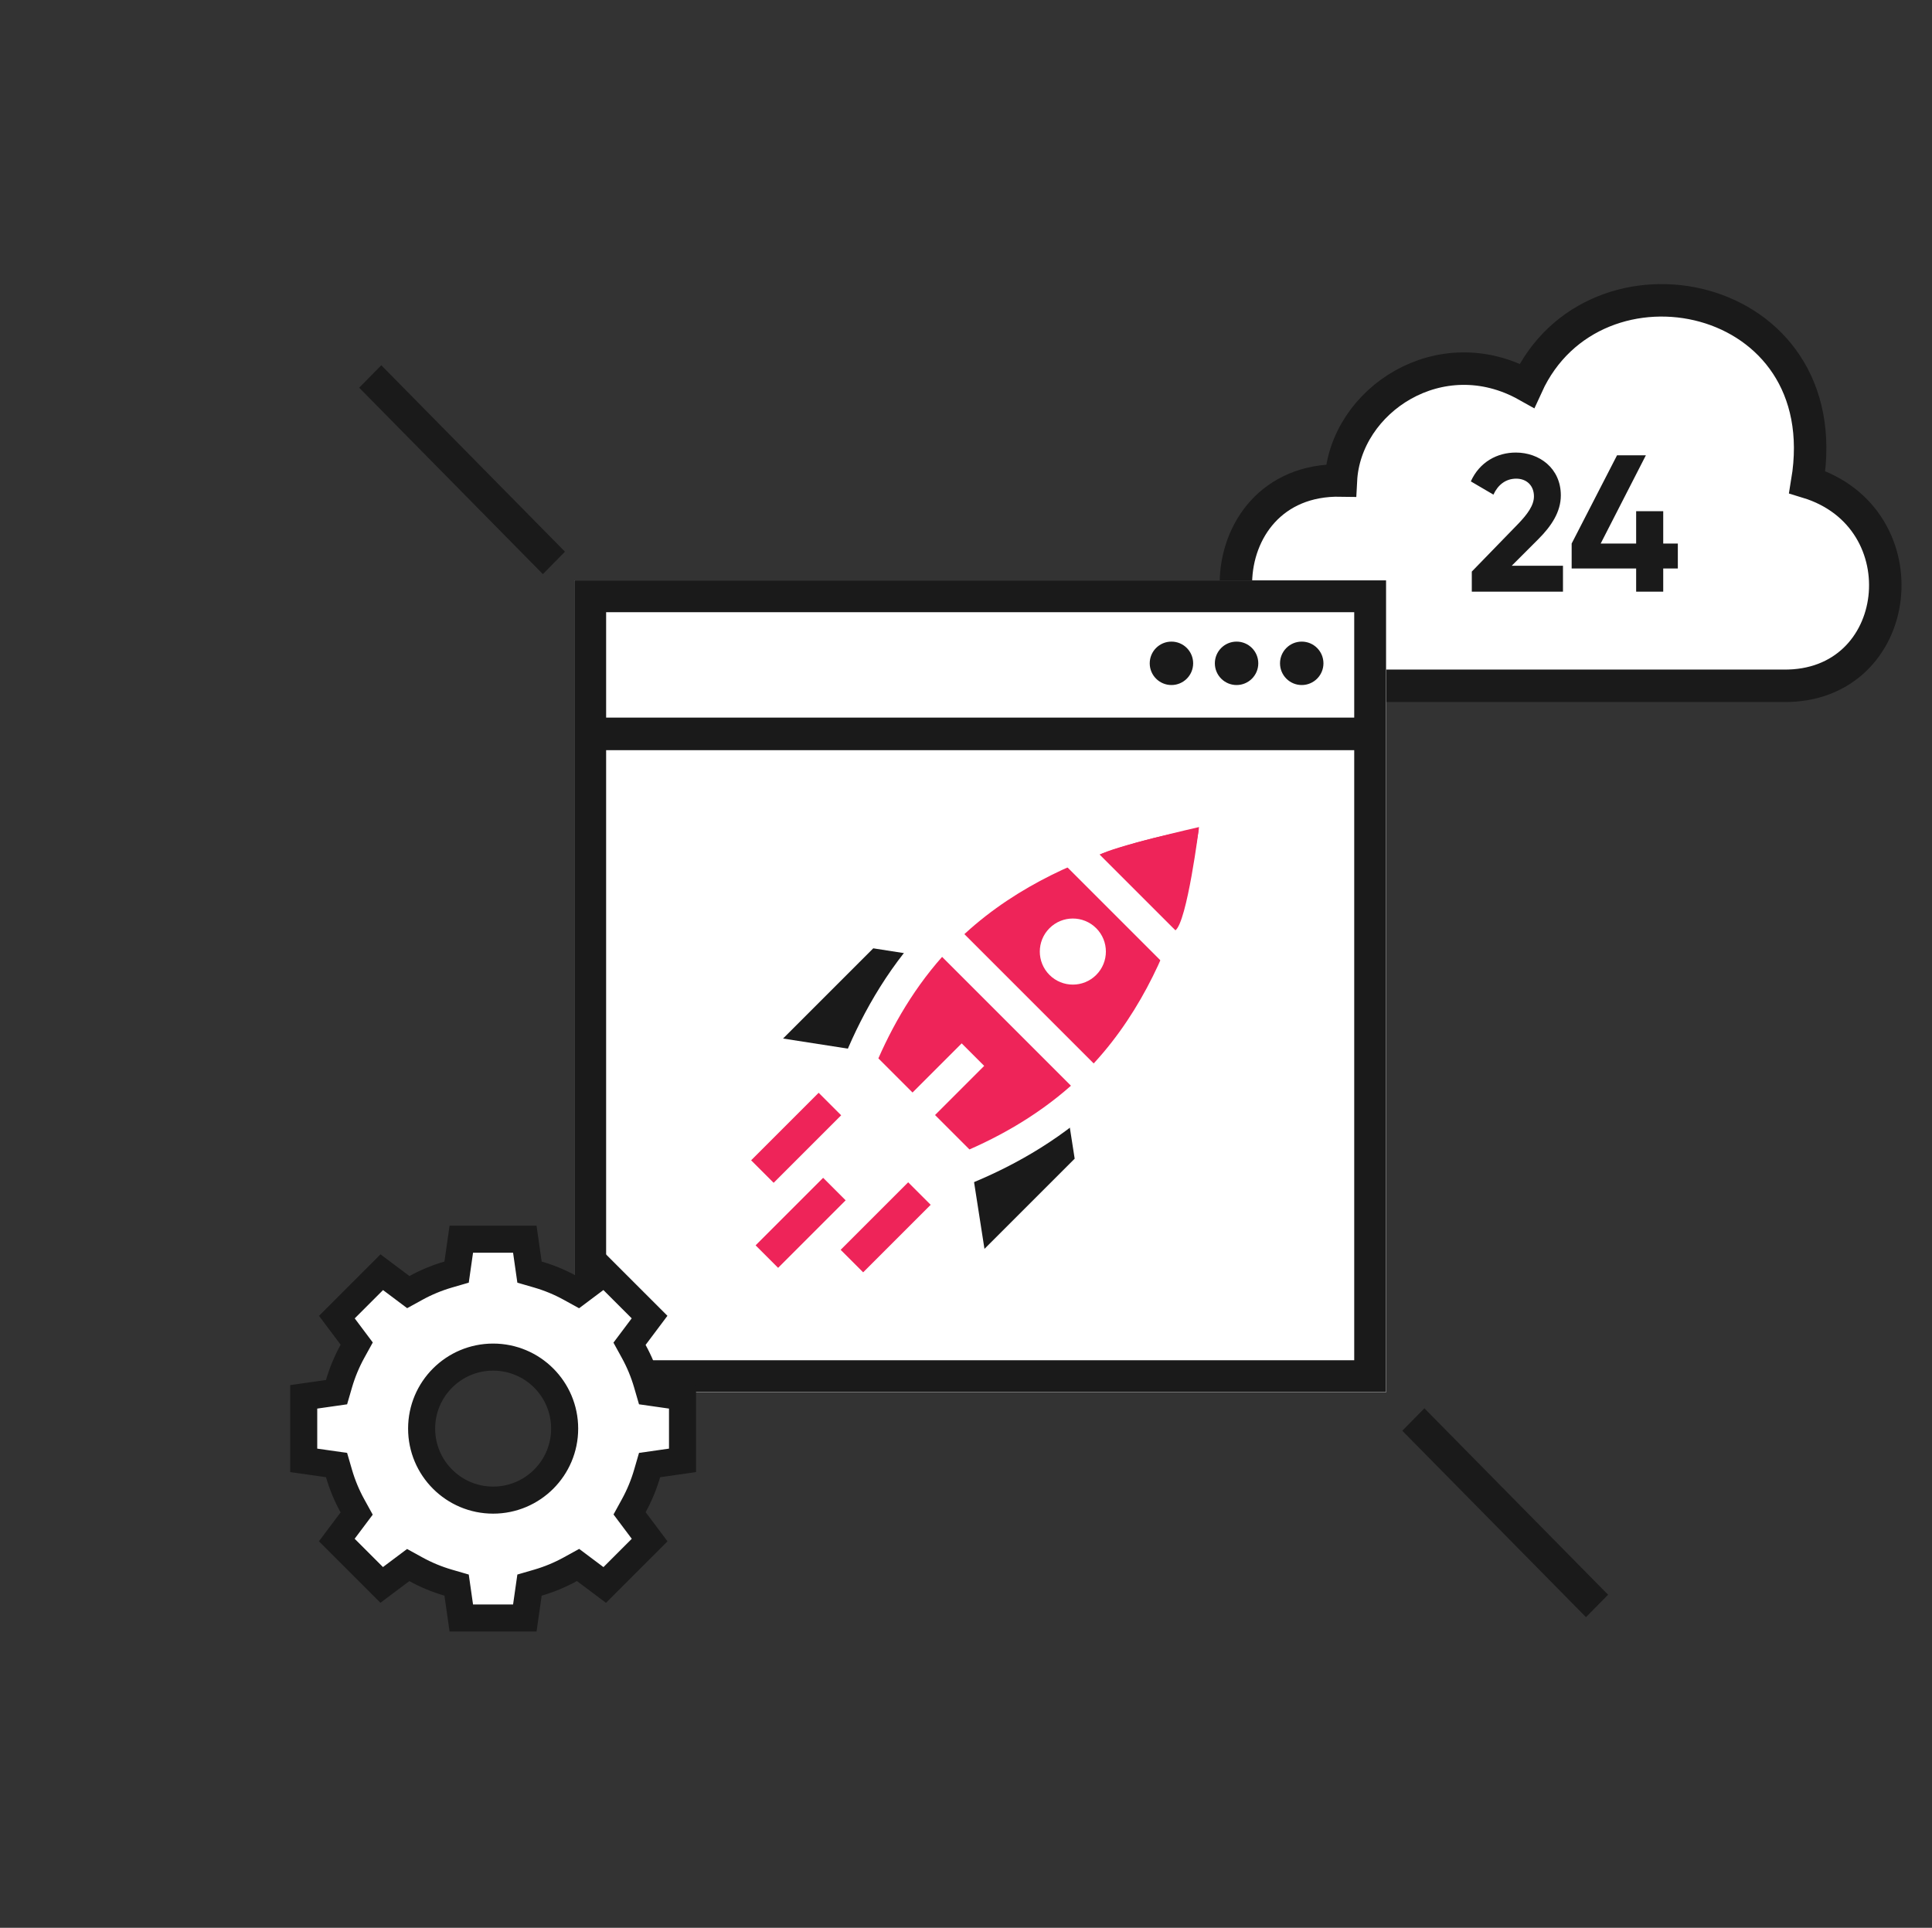<svg width="476" height="475" viewBox="0 0 476 475" fill="none" xmlns="http://www.w3.org/2000/svg">
<rect x="0" y="0" width="476" height="475" fill="#333333" stroke="none"/>
<path d="M439.357 168.977H329.346C295.735 168.977 296.35 117.77 330.367 118.383C331.387 98.669 354.815 83.02 376.203 95.011C392.708 58.844 453.209 71.037 445.263 118.788C473.992 127.525 469.305 169.384 439.357 168.977Z" fill="white" stroke="#1A1A1A" stroke-width="8" stroke-miterlimit="10"/>
<path d="M362.617 145.778V140.834L374.089 129.026C376.249 126.77 377.929 124.562 377.929 122.306C377.929 119.618 376.105 117.938 373.561 117.938C370.969 117.938 369.049 119.474 367.945 121.874L362.377 118.61C364.537 113.81 368.905 111.506 373.465 111.506C379.225 111.506 384.553 115.346 384.553 122.066C384.553 126.146 382.201 129.65 379.033 132.818L372.457 139.394H385.081V145.778H362.617ZM413.38 133.922V140.066H409.78V145.778H403.108V140.066H387.22V133.922L398.404 112.178H405.508L394.372 133.922H403.108V125.954H409.78V133.922H413.38Z" fill="#1A1A1A"/>
<path d="M341.492 143H141.492V343H341.492V143Z" fill="white"/>
<path d="M141.492 143H341.492V343H141.492V143Z" fill="white"/>
<path fill-rule="evenodd" clip-rule="evenodd" d="M333.649 150.843H149.335V335.157H333.649V150.843ZM141.492 143V343H341.492V143H141.492Z" fill="#1A1A1A"/>
<path d="M335.427 176.814H148.179V184.839H335.427V176.814Z" fill="#1A1A1A"/>
<path d="M288.616 168.789C291.571 168.789 293.966 166.394 293.966 163.439C293.966 160.484 291.571 158.089 288.616 158.089C285.661 158.089 283.266 160.484 283.266 163.439C283.266 166.394 285.661 168.789 288.616 168.789Z" fill="#1A1A1A"/>
<path d="M304.662 168.789C307.617 168.789 310.012 166.394 310.012 163.439C310.012 160.484 307.617 158.089 304.662 158.089C301.708 158.089 299.312 160.484 299.312 163.439C299.312 166.394 301.708 168.789 304.662 168.789Z" fill="#1A1A1A"/>
<path d="M320.716 168.789C323.671 168.789 326.066 166.394 326.066 163.439C326.066 160.484 323.671 158.089 320.716 158.089C317.762 158.089 315.366 160.484 315.366 163.439C315.366 166.394 317.762 168.789 320.716 168.789Z" fill="#1A1A1A"/>
<path d="M202.801 290.207L208.347 295.753L191.709 312.39L186.163 306.845L202.801 290.207Z" fill="#EE2459"/>
<path d="M201.698 269.254L207.244 274.8L190.606 291.438L185.06 285.892L201.698 269.254Z" fill="#EE2459"/>
<path d="M223.753 291.31L229.299 296.856L212.661 313.493L207.115 307.947L223.753 291.31Z" fill="#EE2459"/>
<path d="M215.15 233.662L238.047 237.232L215.821 259.457L192.925 255.888L215.15 233.662Z" fill="#1A1A1A"/>
<path d="M264.776 285.492L261.206 262.596L238.98 284.821L242.55 307.718L264.776 285.492Z" fill="#1A1A1A"/>
<path fill-rule="evenodd" clip-rule="evenodd" d="M237.954 287.863C248.73 283.415 260.31 276.813 270.075 267.049C296.873 240.251 299.849 199.78 299.849 199.78C299.849 199.78 259.378 202.756 232.58 229.554C222.816 239.319 216.214 250.899 211.766 261.675L237.954 287.863Z" fill="#EE2459"/>
<path fill-rule="evenodd" clip-rule="evenodd" d="M303.76 200.067L299.849 199.78L299.561 195.869L304.093 195.535L303.76 200.067ZM295.349 204.279C294.849 204.354 294.314 204.438 293.747 204.532C289.669 205.208 283.943 206.382 277.404 208.37C264.276 212.36 248.128 219.552 235.352 232.327C226.76 240.92 220.686 251.045 216.411 260.775L238.853 283.217C248.583 278.942 258.708 272.868 267.301 264.276C280.076 251.5 287.268 235.352 291.258 222.224C293.246 215.684 294.42 209.959 295.096 205.881C295.19 205.314 295.274 204.779 295.349 204.279ZM299.849 199.78C299.561 195.869 299.56 195.869 299.558 195.869L299.544 195.87L299.513 195.872L299.406 195.881C299.316 195.888 299.187 195.9 299.022 195.915C298.692 195.946 298.216 195.994 297.608 196.064C296.391 196.204 294.641 196.434 292.465 196.794C288.118 197.515 282.051 198.76 275.123 200.866C261.315 205.063 243.829 212.759 229.807 226.781C219.578 237.01 212.724 249.074 208.14 260.179L207.142 262.598L237.03 292.486L239.449 291.488C250.554 286.904 262.618 280.05 272.847 269.822C286.869 255.799 294.565 238.313 298.762 224.505C300.868 217.578 302.113 211.51 302.833 207.163C303.194 204.987 303.423 203.238 303.564 202.02C303.634 201.412 303.682 200.936 303.713 200.606C303.729 200.441 303.74 200.313 303.747 200.222L303.756 200.115L303.758 200.084L303.759 200.07C303.759 200.069 303.76 200.067 299.849 199.78Z" fill="white"/>
<path d="M289.535 229.274L270.908 210.647C273.845 208.686 295.414 203.784 295.414 203.784C295.414 203.784 292.472 227.314 289.535 229.274Z" fill="#EE2459"/>
<path d="M270.081 240.217C266.901 243.396 261.747 243.396 258.568 240.217C255.389 237.038 255.389 231.884 258.568 228.705C261.747 225.526 266.901 225.526 270.081 228.705C273.26 231.884 273.26 237.038 270.081 240.217Z" fill="white"/>
<path d="M267.824 207.457L292.085 231.718L286.539 237.264L262.279 213.003L267.824 207.457Z" fill="white"/>
<path d="M235.843 228.41L271.132 263.698L265.586 269.244L230.297 233.955L235.843 228.41Z" fill="white"/>
<path d="M242.48 262.626L213.259 291.847L207.713 286.301L236.934 257.08L242.48 262.626Z" fill="white"/>
<path fill-rule="evenodd" clip-rule="evenodd" d="M93.939 90L139.195 135.931L133.748 141.46L88.492 95.528L93.939 90Z" fill="#1A1A1A"/>
<path fill-rule="evenodd" clip-rule="evenodd" d="M350.939 347L396.195 392.931L390.748 398.459L345.492 352.528L350.939 347Z" fill="#1A1A1A"/>
<path d="M110.431 314.039L112.497 313.439L112.801 311.31L113.655 305.333H129.302L130.155 311.31L130.46 313.439L132.525 314.04C135.327 314.853 138.001 315.969 140.509 317.35L142.395 318.388L144.117 317.097L148.973 313.454L160.037 324.518L156.391 329.379L155.1 331.1L156.137 332.985C157.513 335.488 158.626 338.156 159.438 340.951L160.038 343.016L162.167 343.32L168.159 344.176V359.823L162.167 360.679L160.038 360.983L159.438 363.049C158.628 365.835 157.52 368.495 156.149 370.992L155.114 372.876L156.404 374.596L160.055 379.464L148.991 390.528L144.14 386.889L142.417 385.597L140.531 386.637C138.016 388.023 135.335 389.143 132.525 389.96L130.46 390.56L130.155 392.689L129.302 398.667H113.655L112.801 392.689L112.497 390.56L110.431 389.96C107.633 389.147 104.963 388.033 102.457 386.655L100.572 385.618L98.851 386.909L94.041 390.516L82.978 379.452L86.581 374.648L87.873 372.925L86.834 371.039C85.45 368.528 84.332 365.851 83.518 363.045L82.918 360.979L80.788 360.675L74.826 359.823V344.176L80.788 343.325L82.918 343.02L83.518 340.954C84.335 338.141 85.457 335.456 86.846 332.938L87.887 331.051L86.594 329.328L82.996 324.53L94.059 313.466L98.875 317.077L100.595 318.368L102.48 317.332C104.979 315.96 107.641 314.85 110.431 314.039ZM121.498 369.62C131.229 369.62 139.117 361.732 139.117 352.001C139.117 342.27 131.229 334.382 121.498 334.382C111.768 334.382 103.879 342.27 103.879 352.001C103.879 361.732 111.768 369.62 121.498 369.62Z" fill="white" stroke="#1A1A1A" stroke-width="6.667"/>
</svg>
